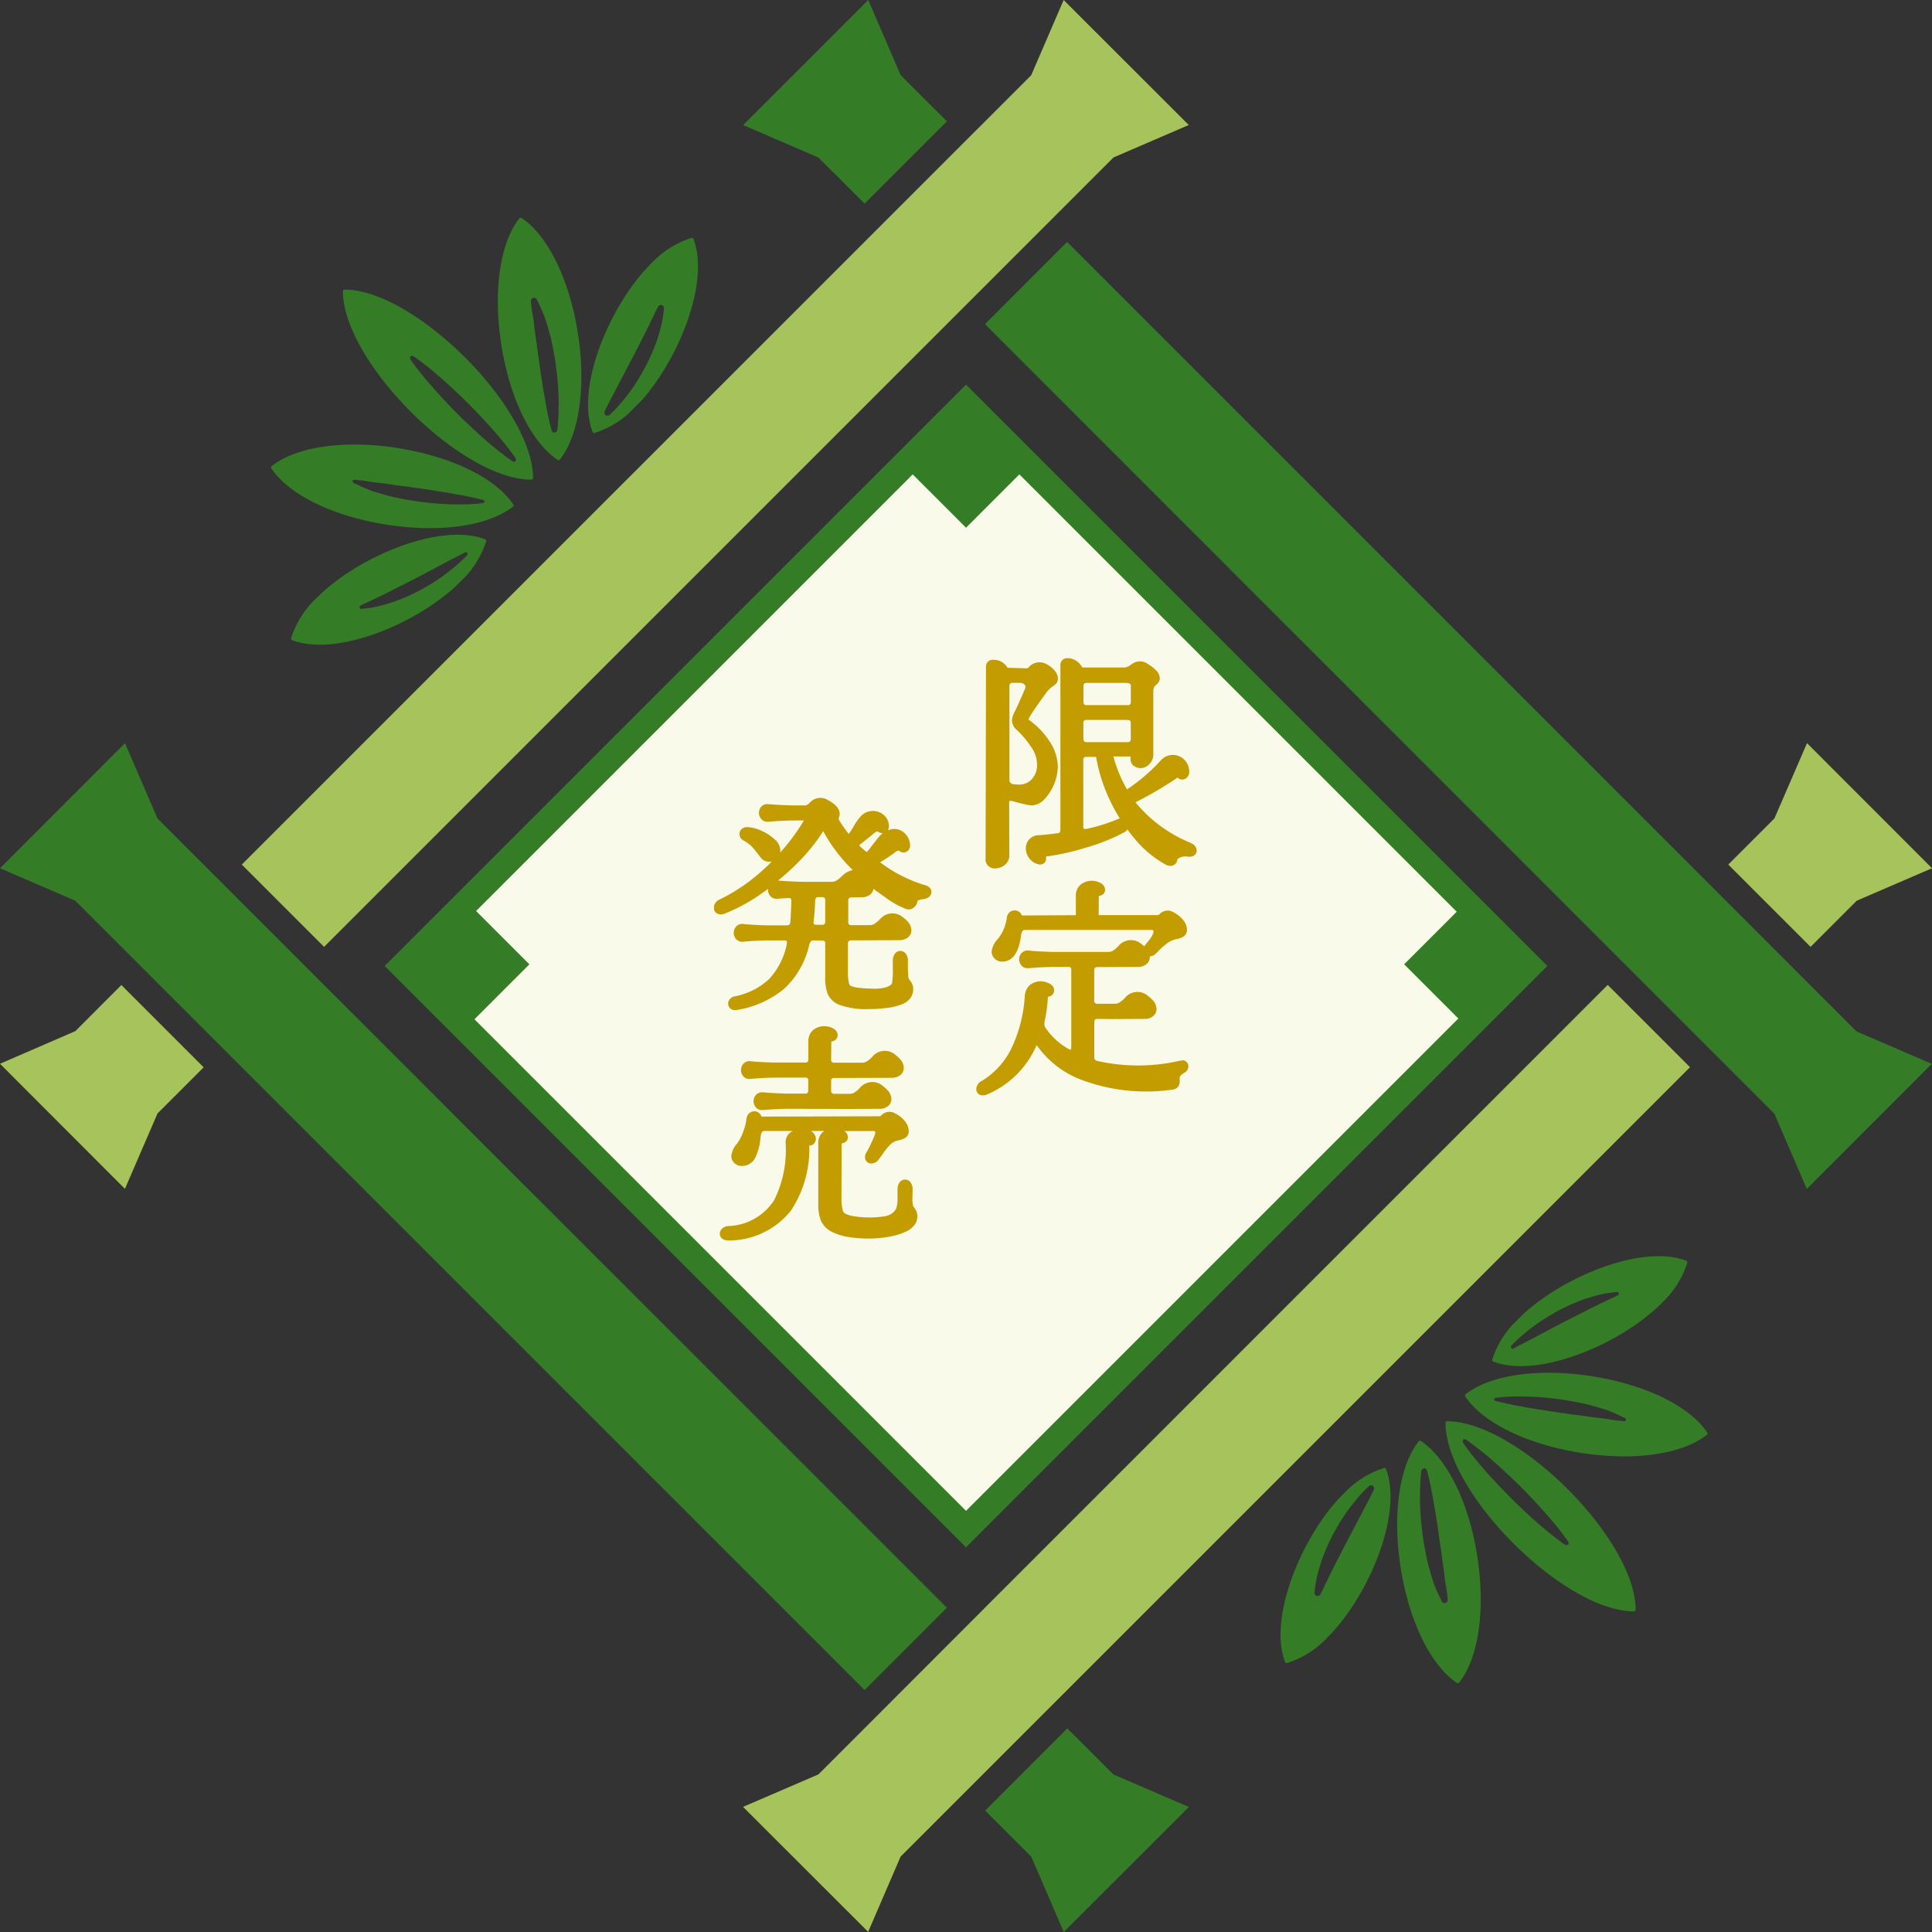 <svg xmlns="http://www.w3.org/2000/svg" width="150" height="150"><rect width="100%" height="100%" fill="#333333" stroke="none"/><defs><clipPath id="a"><path data-name="長方形 217" fill="none" d="M0 0h37.448v45.217H0z"/></clipPath><clipPath id="b"><path data-name="長方形 218" transform="rotate(-45 37.623 15.584)" fill="none" d="M0 0h44.077v22.432H0z"/></clipPath></defs><path data-name="パス 59" d="M5.835 80.063L0 82.591l9.7 9.712 2.527-5.85 3.585-3.585-6.39-6.39-3.585 3.592z" fill="#a7c35b"/><path data-name="パス 60" d="M82.582 0l-2.52 5.842-3.585 3.586-1.485 1.482-6.39 6.39-1.485 1.485-48.345 48.34 6.39 6.39L73.507 25.17l1.485-1.485 6.39-6.39 1.485-1.485 3.585-3.585 5.842-2.52z" fill="#a7c35b"/><path data-name="パス 61" d="M76.485 140.572l3.585 3.585 2.52 5.842 9.713-9.705-5.85-2.52-3.588-3.584-6.382 6.39z" fill="#357c26"/><path data-name="パス 62" d="M0 67.411l5.843 2.52 3.585 3.585 1.485 1.485 6.39 6.39 1.485 1.485 48.337 48.337 6.39-6.39L25.17 76.486l-1.485-1.485-6.39-6.39-1.485-1.485-3.585-3.585-2.52-5.843z" fill="#357c26"/><path data-name="パス 63" d="M137.768 63.54l-3.585 3.585 6.39 6.39 3.585-3.585L150 67.41l-9.705-9.712z" fill="#a7c35b"/><path data-name="パス 64" d="M76.477 124.82l-1.485 1.485-6.382 6.39-1.485 1.485-3.585 3.585-5.85 2.52 9.713 9.705 2.52-5.842 3.585-3.585 1.485-1.485 6.39-6.39 1.485-1.485 48.345-48.345-6.39-6.39-48.338 48.34z" fill="#a7c35b"/><path data-name="パス 65" d="M57.697 9.71l5.842 2.52 3.588 3.58 6.39-6.39-3.59-3.585L67.41 0l-9.713 9.71z" fill="#357c26"/><path data-name="パス 66" d="M76.477 25.17l48.337 48.345 12.945 12.945 2.52 5.85 9.7-9.712-5.842-2.52-12.94-12.946-22.148-22.147-26.2-26.2-6.39 6.4z" fill="#357c26"/><path data-name="長方形 140" fill="#f9faea" d="M31.282 74.996l43.72-43.72 43.72 43.72-43.72 43.72z"/><path data-name="長方形 142" fill="#357c26" d="M70.155 36.124l4.847-4.847 4.847 4.847-4.847 4.847z"/><path data-name="長方形 143" fill="#357c26" d="M31.405 74.87l4.847-4.847L41.1 74.87l-4.847 4.847z"/><path data-name="長方形 144" fill="#357c26" d="M109.017 74.868l4.847-4.847 4.847 4.847-4.847 4.847z"/><path data-name="長方形 187" fill="none" stroke="#357c26" stroke-width="2" d="M31.282 74.996l43.72-43.72 43.72 43.72-43.72 43.72z"/><g data-name="グループ 139"><g data-name="グループ 214" clip-path="url(#a)" transform="translate(55.44 51.09)"><g data-name="グループ 139-2" fill="#c39d00"><path data-name="パス 337" d="M21.815 16.336a1.179 1.179 0 00.75-.27.935.935 0 00.36-.78l-.015-4.028c0-.127.03-.165.083-.173a.669.669 0 01.165.023c.248.067.518.143.81.21a4.992 4.992 0 00.668.128 1.471 1.471 0 001.027-.5 3.867 3.867 0 001.028-2.512 3.7 3.7 0 00-.66-1.988 6.061 6.061 0 00-1.628-1.673 1.816 1.816 0 01.135-.27c.127-.21.382-.6.765-1.132l.518-.72a2.068 2.068 0 01.472-.45 1.107 1.107 0 00.27-.225.6.6 0 00.135-.4.987.987 0 00-.255-.6 2.02 2.02 0 00-.712-.54 1.09 1.09 0 00-1.283.263.328.328 0 01-.165.1l-1.5-.045a1.213 1.213 0 00-1.08-.615.528.528 0 00-.592.465v.06l-.03 14.88a.713.713 0 00.21.6.771.771 0 00.54.2m2.25-14.3a.266.266 0 01.1.188 1.1 1.1 0 01-.038.15c-.42.975-.69 1.575-.817 1.808a1.7 1.7 0 00-.2.653 1 1 0 00.36.72 7.653 7.653 0 011.268 1.552 2.364 2.364 0 01.323 1.185 1.6 1.6 0 01-.39 1.087 1.3 1.3 0 01-1.065.435 2.742 2.742 0 01-.428-.038.308.308 0 01-.262-.337v-7.26a.3.3 0 01.052-.2.273.273 0 01.2-.06h.548a.568.568 0 01.345.1"/><path data-name="パス 338" d="M36.997 14.348a10.76 10.76 0 01-4.245-3.105c-.015-.015-.022-.03-.03-.037a.157.157 0 01.045-.03 30.054 30.054 0 003.082-1.8 1.442 1.442 0 01.128-.1.518.518 0 00.728.015.376.376 0 00.052-.06.616.616 0 00.135-.39v-.083a1.353 1.353 0 00-.4-.885 1.254 1.254 0 00-1.77.03c-.022.022-.038.045-.06.067a14.194 14.194 0 01-2.6 2.228l-.037-.06a10.608 10.608 0 01-1.02-2.49.13.13 0 01.075-.007h1.245a.443.443 0 01.015.1.7.7 0 00.195.593.889.889 0 001.23-.075.992.992 0 00.337-.757V2.476a.583.583 0 01.188-.367 1.391 1.391 0 00.21-.21.621.621 0 00.105-.375.936.936 0 00-.323-.6 2.889 2.889 0 00-.585-.45 1.04 1.04 0 00-1.05-.128 2.445 2.445 0 00-.3.18.887.887 0 01-.5.21h-3.255l-.022-.03a1.3 1.3 0 00-.472-.5 1.127 1.127 0 00-.615-.195.528.528 0 00-.593.465v12.837a.341.341 0 01-.06.225c-.015.015-.052.06-.2.067-.518.068-.99.12-1.395.15a1 1 0 00-1.028.967v.06a1.253 1.253 0 00.262.757 1.176 1.176 0 00.683.465.516.516 0 00.465-.075.433.433 0 00.165-.36.349.349 0 00-.022-.15.416.416 0 01.127-.022 18.927 18.927 0 002.955-.668 15.161 15.161 0 003.015-1.207.78.78 0 00.232-.21c.173.232.353.465.54.683a8.222 8.222 0 002.46 2.055.9.9 0 00.345.09.529.529 0 00.533-.5.4.4 0 01.15-.12.985.985 0 01.653-.1.891.891 0 00.4-.038.463.463 0 00.3-.435.627.627 0 00-.45-.57m-8.347-8.1V5.063a.214.214 0 01.165-.255H32.1a.371.371 0 01.2.052.287.287 0 01.052.2v1.215a.273.273 0 01-.06.2.259.259 0 01-.2.053h-3.157a.264.264 0 01-.195-.06.255.255 0 01-.06-.195m3.675-4.086v1.215a.273.273 0 01-.06.2.259.259 0 01-.2.052h-3.16a.217.217 0 01-.255-.187v-1.28a.3.3 0 01.053-.195.273.273 0 01.2-.06h3c.427 0 .427.143.427.255m-1 10.313a13.53 13.53 0 01-2.475.772.334.334 0 01-.173-.022.3.3 0 01-.045-.2V7.928a.216.216 0 01.165-.255h.743a.231.231 0 01.082.015.208.208 0 01.022.1 12.744 12.744 0 001.035 3.21 12.935 12.935 0 00.788 1.455l-.15.045"/><path data-name="パス 339" d="M36.316 31.261a.816.816 0 00-.232.023 14.468 14.468 0 01-6.315 0c-.165-.038-.248-.1-.248-.337v-2.67a.3.3 0 01.052-.2.264.264 0 01.2-.06l1.3.015 2.34-.015a.975.975 0 00.653-.2.7.7 0 00.285-.577 1.029 1.029 0 00-.278-.66 3.257 3.257 0 00-.548-.473 1.254 1.254 0 00-1.635.292 2.14 2.14 0 01-.428.353.713.713 0 01-.39.09h-1.3a.217.217 0 01-.255-.187v-2.4a.3.3 0 01.052-.2.273.273 0 01.2-.06l3.127-.015a.975.975 0 00.653-.2.7.7 0 00.285-.577v-.038a.714.714 0 00.45-.2l.352-.353a5.367 5.367 0 01.548-.472 1.7 1.7 0 01.645-.3c.03-.008.09-.023.173-.038a1.5 1.5 0 00.4-.15.618.618 0 00.315-.562 1.228 1.228 0 00-.27-.712 2.156 2.156 0 00-.75-.623.855.855 0 00-1.1.12.2.2 0 01-.09.067 1.526 1.526 0 01-.323.015h-4.326l.015-1.485c.45-.067.488-.382.488-.48a.631.631 0 00-.375-.533 1.4 1.4 0 00-1.53.135 1.118 1.118 0 00-.368.9v1.47l-4.185.022a1.146 1.146 0 00-.143-.225.611.611 0 00-.825-.015.621.621 0 00-.2.375 3.289 3.289 0 01-.712 1.7 1.645 1.645 0 00-.472.967.755.755 0 00.247.563.816.816 0 00.577.217c.787 0 1.283-.675 1.455-2.01.06-.45.225-.45.315-.45h9.788a.247.247 0 01.165.038c.007 0 .022.015.022.067a.372.372 0 01-.015.128 1.838 1.838 0 01-.195.382c-.1.15-.255.338-.472.6a.163.163 0 00-.038.06 2.927 2.927 0 00-.382-.3 1.255 1.255 0 00-1.635.292 2.14 2.14 0 01-.427.352.713.713 0 01-.39.09h-4.108c-.382 0-.93-.023-1.635-.068l-.4-.038a.644.644 0 00-.555.2.72.72 0 00-.007.952.624.624 0 00.555.217l.4-.03a24.003 24.003 0 011.635-.068h1.027a.208.208 0 01.255.15.247.247 0 010 .1v5.992a.322.322 0 01-.053.188.279.279 0 01-.15-.052 5.459 5.459 0 01-1.785-1.628.6.6 0 01-.1-.337 2 2 0 01.022-.21 11 11 0 00.248-1.852v-.038a.5.5 0 00.487-.5c0-.18-.09-.42-.51-.585a1.348 1.348 0 00-1.387.188 1.259 1.259 0 00-.382.877 11 11 0 01-.99 3.93 6.02 6.02 0 01-2.355 2.632.731.731 0 00-.42.638.477.477 0 00.472.48h.045a.8.8 0 00.345-.083A7.253 7.253 0 0025 30.145c.015-.03.03-.053.045-.083.023.03.045.052.068.083a7.467 7.467 0 003.57 2.662 14.361 14.361 0 006.915.7.605.605 0 00.555-.63v-.135a.554.554 0 01.023-.27s.045-.09.315-.262a.59.59 0 00.338-.518.471.471 0 00-.48-.465h-.045"/><path data-name="パス 340" d="M16.381 17.633a10.034 10.034 0 01-1.65-.645 10.256 10.256 0 01-1.838-1.132 13.153 13.153 0 001.215-.81.289.289 0 01.255-.083.513.513 0 00.728-.045.538.538 0 00.128-.4v-.067l-.015-.075a1.325 1.325 0 00-.428-.795 1.145 1.145 0 00-1.275-.2.691.691 0 00.075-.368 1.179 1.179 0 00-.413-.84 1.287 1.287 0 00-1.8.143 4.521 4.521 0 00-.495.7 5.616 5.616 0 01-.4.63.134.134 0 01-.053-.037c-.277-.368-.5-.69-.652-.923-.09-.187-.1-.247-.083-.255a.872.872 0 00.067-.435.954.954 0 00-.3-.533 2.039 2.039 0 00-.585-.42 1.112 1.112 0 00-1.14-.052 2.09 2.09 0 00-.285.225.7.7 0 01-.323.225h-.855c-.383 0-.93-.022-1.635-.067l-.405-.03a.644.644 0 00-.555.195.729.729 0 00-.007.952.624.624 0 00.555.218l.4-.03a23.924 23.924 0 011.635-.067h.728a16.334 16.334 0 01-1.845 2.5.792.792 0 00.015-.187 1.2 1.2 0 00-.45-.855 3.609 3.609 0 00-.967-.637 3.1 3.1 0 00-1.035-.3.721.721 0 00-.465.082.5.5 0 00-.255.428.575.575 0 00.345.54 2.5 2.5 0 01.622.465 10.332 10.332 0 01.675.84.822.822 0 00.878.3c-.15.15-.315.315-.48.465a14.318 14.318 0 01-3.54 2.475.726.726 0 00-.367.285.634.634 0 00-.128.382c0 .4.42.63.863.442a13.679 13.679 0 002.887-1.583c.15-.1.308-.217.458-.33v.083a.7.7 0 00.173.465.644.644 0 00.555.218c.368-.03.66-.052.9-.052.105 0 .127.03.135.037a.338.338 0 01.052.188c-.022.757-.052 1.3-.082 1.65a.234.234 0 01-.068.18.341.341 0 01-.225.06H4.291c-.375 0-.93-.022-1.628-.067l-.4-.038a.622.622 0 00-.548.2.73.73 0 00-.015.96.644.644 0 00.555.218l.405-.038a23.924 23.924 0 011.635-.067h1.163a.285.285 0 01.173.045c.007.008.03.022.03.1a.567.567 0 01-.008.112 5.589 5.589 0 01-1.372 2.738 5.394 5.394 0 01-2.677 1.35.591.591 0 00-.36.2.538.538 0 00-.15.36.511.511 0 00.51.51h.1a7.734 7.734 0 003.675-1.605 6.573 6.573 0 002.01-3.465c.083-.315.218-.345.345-.345l.645.015a.371.371 0 01.2.052.287.287 0 01.052.2v2.6a3.55 3.55 0 00.188 1.282 1.609 1.609 0 00.938.863 5.952 5.952 0 002.265.323 10.753 10.753 0 001.47-.1 4.323 4.323 0 001.14-.292 1.4 1.4 0 00.66-.533 1.305 1.305 0 00.173-.652.933.933 0 00-.18-.54c-.075-.1-.127-.18-.15-.21a.755.755 0 01-.06-.293q-.027-.271-.027-.62v-.488a.918.918 0 00-.12-.51.552.552 0 00-.465-.277.531.531 0 00-.465.277.949.949 0 00-.12.5v.548a6.2 6.2 0 01-.06 1.177c0 .03-.052.15-.4.3a3.245 3.245 0 01-1.17.12 8.9 8.9 0 01-1-.06 2.18 2.18 0 01-.645-.15.344.344 0 01-.128-.21 3.45 3.45 0 01-.083-.878v-2.19a.266.266 0 01.075-.195.273.273 0 01.2-.06l3.713-.015a1.063 1.063 0 00.652-.2.7.7 0 00.285-.577 1.029 1.029 0 00-.269-.653 2.9 2.9 0 00-.548-.465 1.262 1.262 0 00-1.635.285 2.8 2.8 0 01-.435.353.713.713 0 01-.39.09h-1.367a.22.22 0 01-.255-.18v-1.71a.282.282 0 01.06-.2c.015-.015.06-.06.21-.06l.76-.013a1.063 1.063 0 00.653-.195.717.717 0 00.277-.465c.3.232.592.442.87.63a6.74 6.74 0 001.7.952.608.608 0 00.54-.113.75.75 0 00.3-.48.167.167 0 01.038-.082 1.516 1.516 0 01.45-.105c.533-.09.6-.42.6-.562 0-.165-.083-.4-.51-.532m-3.675-4.17a.7.7 0 00.4.15c-.03.03-.067.052-.1.083a2.9 2.9 0 00-.353.39c-.113.15-.187.248-.24.308-.24.322-.405.532-.48.615a.412.412 0 01-.067.052c-.015 0-.038-.015-.075-.045-.165-.128-.315-.27-.51-.45a.117.117 0 01.045-.06l1.125-.9a.675.675 0 01.255-.15m-4.966 7.029c.06-.45.1-.975.12-1.568.015-.345.143-.345.277-.345h.255a.371.371 0 01.2.052.287.287 0 01.052.2v1.643a.273.273 0 01-.06.2.259.259 0 01-.195.052h-.42a.323.323 0 01-.2-.045.29.29 0 01-.023-.195m2.19-3.54a2.14 2.14 0 01-.428.353.713.713 0 01-.39.09H6.968c-.382 0-.93-.022-1.635-.067l-.368-.03a18.321 18.321 0 001.5-1.35 14.561 14.561 0 002.01-2.482 12.379 12.379 0 002.205 2.932l.1.09a1.49 1.49 0 00-.847.465"/><path data-name="パス 341" d="M9.6 29.28a.631.631 0 00-.375-.533 1.417 1.417 0 00-1.537.135 1.167 1.167 0 00-.368.9v1.373a.283.283 0 01-.06.2.259.259 0 01-.195.052H4.86c-.382 0-.93-.022-1.635-.067l-.4-.038a.622.622 0 00-.548.2.73.73 0 00-.015.96.6.6 0 00.555.21l.4-.03a23.949 23.949 0 011.635-.067h2.205a.21.21 0 01.255.143.284.284 0 010 .113v.735a.283.283 0 01-.06.2.231.231 0 01-.195.052H5.845c-.382 0-.93-.022-1.635-.067l-.4-.03a.644.644 0 00-.555.195.73.73 0 00-.015.96.6.6 0 00.48.217h.075l.4-.03c.645-.045 1.2-.067 1.635-.067l4.657.015 2.34-.015a1.01 1.01 0 00.653-.187.7.7 0 00.285-.577 1.029 1.029 0 00-.278-.66 3.258 3.258 0 00-.548-.472 1.255 1.255 0 00-1.635.293 2.141 2.141 0 01-.428.352.713.713 0 01-.39.09H9.345a.222.222 0 01-.255-.187v-.787a.216.216 0 01.165-.255h.09l4.447-.015a1.063 1.063 0 00.653-.2.725.725 0 00.285-.577 1.029 1.029 0 00-.277-.66 3.259 3.259 0 00-.548-.473 1.255 1.255 0 00-1.635.293 2.14 2.14 0 01-.427.353.713.713 0 01-.39.09H9.345a.217.217 0 01-.255-.187v-.075l.015-1.38c.45-.075.488-.382.488-.48"/><path data-name="パス 342" d="M15.458 42.48a1.307 1.307 0 01-.06-.51l.015-.69a.933.933 0 00-.12-.51.522.522 0 00-.465-.277.531.531 0 00-.465.277.95.95 0 00-.12.5v.652a2.356 2.356 0 01-.105.825 1.084 1.084 0 01-.45.45 1.587 1.587 0 01-.585.165 7.543 7.543 0 01-2.215-.019 2.094 2.094 0 01-.735-.225.494.494 0 01-.173-.285 3.227 3.227 0 01-.09-.848l.015-4.3c.45-.075.488-.383.488-.48a.6.6 0 00-.285-.48h2.22a.246.246 0 01.165.038c.008 0 .023.015.023.067a.372.372 0 01-.015.128 7.86 7.86 0 01-.3.705 7.108 7.108 0 01-.39.75.616.616 0 00-.09.323.484.484 0 00.45.51h.045a.719.719 0 00.518-.255l.27-.36a6.13 6.13 0 01.638-.817 1.113 1.113 0 01.585-.345l.18-.045a1.406 1.406 0 00.4-.15.6.6 0 00.308-.562 1.228 1.228 0 00-.27-.713 2.156 2.156 0 00-.75-.622.855.855 0 00-1.1.12.8.8 0 01-.083.067 1.526 1.526 0 01-.322.015l-8.9.023c-.03-.053-.06-.113-.09-.165a.585.585 0 00-.81-.143.8.8 0 00-.083.068.639.639 0 00-.187.39 4.207 4.207 0 01-.232.952 3.71 3.71 0 01-.487.975 1.773 1.773 0 00-.465.975.755.755 0 00.247.563.816.816 0 00.577.217 1.147 1.147 0 001.05-.667 4.367 4.367 0 00.4-1.6c.06-.45.225-.45.315-.45h2.183c-.052.03-.105.06-.15.09a.951.951 0 00-.4.863 8.719 8.719 0 01-.9 4.432 4.406 4.406 0 01-3.6 2 .711.711 0 00-.412.18.565.565 0 00-.2.42.482.482 0 00.232.405.767.767 0 00.4.112h.075a6.174 6.174 0 004.8-2.295 8.653 8.653 0 001.44-5.077.445.445 0 00.33-.113.534.534 0 00.18-.4.65.65 0 00-.045-.24.813.813 0 00-.352-.375h1.05a1.089 1.089 0 00-.465.975v4.725a3.378 3.378 0 00.2 1.252 1.813 1.813 0 00.9.9 4.31 4.31 0 001.215.375 9.584 9.584 0 003.173-.015 5.175 5.175 0 001.38-.428 1.689 1.689 0 00.637-.532 1.123 1.123 0 00.188-.653.968.968 0 00-.12-.458 3.054 3.054 0 00-.248-.36"/></g></g></g><g data-name="グループ 141"><g data-name="グループ 215" clip-path="url(#b)" transform="translate(95.502 93.615)"><g data-name="グループ 140" fill="#357c26"><path data-name="パス 343" d="M27.184 19.178c4.155.66 7.92.128 9.84-1.4h.007a.137.137 0 00.015-.172c-1.357-2.04-4.77-3.713-8.925-4.365s-7.913-.12-9.833 1.395a.122.122 0 00-.022.173c1.357 2.04 4.77 3.705 8.917 4.365m-6.682-4.14a.122.122 0 01.112-.12s.173-.022.45-.053a11.523 11.523 0 011.17-.053h.127c.21 0 .428 0 .645.008h.165c.225.015.457.022.7.037.57.03 1.17.1 1.77.18l.1.015c.27.038.548.09.81.135l.135.023c.315.06.615.12.908.18.217.053.428.112.622.165l.217.06c.262.075.518.158.75.225.158.053.315.12.473.188l.15.06c.15.06.292.128.4.18l.06.03c.188.09.315.15.368.18a.1.1 0 01.067.037.122.122 0 010 .18s-.06.045-.1.038c0 0-.165-.015-.45-.045h-.075a10.186 10.186 0 00-.428-.068c-.09-.007-.187-.03-.285-.045s-.225-.037-.345-.053a26.1 26.1 0 01-1.35-.172l-.247-.038-.9-.113a6.303 6.303 0 01-.4-.06q-.259-.045-.518-.067l-.135-.023c-.27-.038-.54-.075-.8-.12l-.9-.143q-.349-.056-.675-.113l-.165-.03c-.263-.053-.518-.1-.757-.135-.15-.03-.293-.06-.435-.09l-.2-.045a7.53 7.53 0 01-.413-.09l-.082-.022-.435-.1a.131.131 0 01-.1-.135"/><path data-name="パス 344" d="M20.44 12.098c3.465 1.335 9.855-1.328 13.035-4.508A7.349 7.349 0 0035.5 4.425a.133.133 0 00-.082-.158c-3.038-1.17-8.31.728-11.708 3.353-.12.1-.24.188-.353.277-.232.188-.457.383-.667.585l-.3.3a7.34 7.34 0 00-2.033 3.158.133.133 0 00.083.158m1.688-1.523a10.379 10.379 0 01.8-.72c.39-.322.795-.622 1.208-.9l.045-.03c.217-.142.442-.285.675-.42.27-.158.51-.3.765-.428.277-.142.533-.27.787-.382s.488-.217.78-.323l.135-.052c.083-.03.158-.053.24-.09l.368-.113a7.058 7.058 0 01.682-.187c.21-.053.4-.1.578-.127s.285-.045.4-.06h.06a3.159 3.159 0 01.368-.045.132.132 0 01.165.082.148.148 0 01-.03.135l-.023.022s-.135.075-.367.188l-.075.03c-.1.045-.21.105-.345.158-.15.075-.33.165-.525.255-.105.045-.217.1-.33.158s-.187.09-.285.143q-.281.135-.585.292l-.833.42c-.247.127-.495.255-.75.382-.143.068-.277.143-.42.217-.112.06-.217.12-.33.173l-2.01 1.065c-.382.2-.7.36-.93.48l-.36.188a.129.129 0 01-.173-.068.126.126 0 01.015-.135s.09-.113.263-.285l.022-.023z"/><path data-name="パス 345" d="M16.729 16.86c.007 5.452 9.173 14.617 14.632 14.632a.124.124 0 00.09-.038.264.264 0 00.038-.09c-.007-5.46-9.173-14.625-14.632-14.632a.131.131 0 00-.128.128m1.65 1.342s.15.1.4.285c.337.255.675.517 1 .78.36.292.788.66 1.335 1.17.48.435.975.908 1.47 1.4s.975 1 1.4 1.47c.5.548.87.975 1.17 1.335.27.322.525.645.78.99.18.24.285.4.285.4.03.045.09.158.053.233a.039.039 0 01-.015.03.248.248 0 01-.285 0s-.15-.1-.4-.285a23.659 23.659 0 01-1-.787 39.26 39.26 0 01-2.812-2.58 49.19 49.19 0 01-1.41-1.47c-.5-.547-.87-.975-1.17-1.342a21.818 21.818 0 01-.787-1 6.963 6.963 0 01-.285-.4.236.236 0 010-.285c.007 0 .022-.015.037-.015a.358.358 0 01.233.053"/><path data-name="パス 346" d="M17.786 37.021c1.522-1.92 2.055-5.685 1.4-9.848s-2.34-7.56-4.373-8.91a.118.118 0 00-.165.022c-1.515 1.913-2.055 5.685-1.4 9.833s2.333 7.575 4.365 8.925a.126.126 0 00.165-.015h.007m-2.745-16.65a.25.25 0 01.248.18s.045.165.112.435l.023.083c.03.128.06.27.09.42l.045.2c.03.135.067.277.09.443.045.232.09.487.135.757l.03.165c.038.217.083.45.12.683l.143.9c.045.255.075.518.112.78l.023.15c.022.18.045.353.075.518v.06a2.888 2.888 0 01.06.353c.045.3.082.607.12.9l.038.247c.075.5.135.953.173 1.357.015.105.03.217.053.322v.045a1.936 1.936 0 01.053.255c.015.143.037.285.053.4l.015.1c.038.285.045.458.045.458a.288.288 0 01-.068.188.24.24 0 01-.345 0 .228.228 0 01-.038-.053s-.075-.143-.195-.4l-.038-.067q-.079-.18-.18-.4l-.06-.15a3.844 3.844 0 01-.187-.488c-.075-.232-.158-.48-.232-.75l-.06-.217c-.053-.187-.12-.4-.165-.623-.068-.3-.128-.6-.187-.915l-.03-.158c-.045-.255-.1-.525-.128-.795l-.015-.1c-.075-.562-.15-1.2-.18-1.777-.022-.232-.022-.48-.038-.705v-.168a4.52 4.52 0 010-.637v-.15c0-.458.03-.848.053-1.178.023-.293.045-.458.045-.458a.247.247 0 01.225-.2"/><path data-name="パス 347" d="M4.429 35.504a7.349 7.349 0 003.165-2.025c3.18-3.18 5.842-9.57 4.515-13.035a.137.137 0 00-.158-.082 7.349 7.349 0 00-3.165 2.025l-.3.3c-.195.21-.39.435-.585.668-.1.12-.187.232-.277.352-2.625 3.413-4.515 8.685-3.353 11.715a.12.12 0 00.15.075m5.348-12.652a10.378 10.378 0 01.72-.8c.2-.2.308-.293.308-.293a.239.239 0 01.337.038.241.241 0 01.03.255s-.068.135-.18.367-.277.548-.48.93l-1.058 2.01-.173.33-.03.06c-.06.12-.128.24-.187.36-.135.255-.262.5-.39.75l-.443.863q-.146.281-.27.54l-.12.24-.022.045a4.74 4.74 0 00-.158.322c-.09.195-.18.375-.263.533q-.079.18-.158.338l-.038.075a8.447 8.447 0 01-.187.368.239.239 0 01-.277.112.236.236 0 01-.172-.247s.007-.15.045-.4v-.053q.034-.169.068-.4c.038-.18.075-.375.128-.592s.12-.465.195-.69l.113-.36.09-.247.052-.135a14.3 14.3 0 01.712-1.583c.135-.263.27-.48.428-.772a9.79 9.79 0 01.4-.638l.053-.082a13.3 13.3 0 01.915-1.223"/></g></g></g><g data-name="グループ 142"><g data-name="グループ 216" clip-path="url(#b)" transform="translate(11.074 6.936)"><g data-name="グループ 140-2" fill="#357c26"><path data-name="パス 343-2" d="M19.855 27.856c-4.155-.66-7.92-.127-9.84 1.4h-.007a.137.137 0 00-.015.173c1.357 2.04 4.77 3.713 8.925 4.365s7.912.12 9.833-1.395a.122.122 0 00.022-.173c-1.358-2.04-4.77-3.705-8.917-4.365m6.682 4.14a.122.122 0 01-.112.12s-.173.022-.45.052a11.522 11.522 0 01-1.17.053h-.127c-.21 0-.428 0-.645-.007h-.163c-.225-.015-.457-.022-.7-.037-.57-.03-1.17-.1-1.77-.18l-.1-.015c-.27-.037-.548-.09-.81-.135l-.135-.022a63.64 63.64 0 01-.907-.18c-.218-.053-.428-.113-.623-.165l-.218-.06c-.262-.075-.517-.157-.75-.225-.157-.052-.315-.12-.472-.187l-.15-.06a5.883 5.883 0 01-.4-.18l-.06-.03c-.187-.09-.315-.15-.368-.18a.1.1 0 01-.067-.037.122.122 0 010-.18s.06-.045.1-.037c0 0 .165.015.45.045h.075c.127.022.262.045.427.068.09.007.188.03.285.045s.225.037.345.052c.405.037.863.1 1.35.173l.248.037.9.113c.135.015.27.037.405.06q.259.045.517.068l.135.022c.27.037.54.075.8.12l.9.142q.349.056.675.113l.165.03c.263.052.517.1.757.135.15.03.292.06.435.09l.2.045c.158.03.292.06.412.09l.083.022.435.1a.131.131 0 01.1.135"/><path data-name="パス 344-2" d="M26.591 34.934c-3.465-1.333-9.855 1.33-13.039 4.51a7.349 7.349 0 00-2.025 3.165.133.133 0 00.083.157c3.038 1.17 8.31-.728 11.707-3.353.12-.1.24-.187.353-.277a9.67 9.67 0 00.668-.585l.3-.3a7.34 7.34 0 002.033-3.157.133.133 0 00-.082-.158m-1.687 1.522a10.38 10.38 0 01-.8.72c-.39.322-.795.623-1.207.9l-.045.03c-.218.142-.443.285-.675.42-.27.157-.51.3-.765.427-.278.143-.533.27-.788.382s-.487.217-.78.323l-.135.052c-.083.03-.157.052-.24.09l-.368.112a7.054 7.054 0 01-.682.188c-.21.053-.405.1-.578.127s-.285.045-.4.06h-.06a3.155 3.155 0 01-.368.045.132.132 0 01-.165-.083.148.148 0 01.03-.135l.022-.022s.135-.075.368-.187l.075-.03c.1-.045.21-.1.345-.158.15-.075.33-.165.525-.255.1-.045.217-.1.33-.158s.188-.09.285-.142q.281-.135.585-.292l.833-.42c.247-.127.495-.255.75-.382.142-.068.277-.143.42-.218.113-.06.217-.12.33-.173l2.01-1.065c.382-.2.7-.36.93-.48l.36-.187a.129.129 0 01.172.068.126.126 0 01-.015.135s-.09.112-.262.285l-.022.022z"/><path data-name="パス 345-2" d="M30.311 30.179c-.007-5.453-9.173-14.618-14.633-14.633a.124.124 0 00-.09.038.265.265 0 00-.037.09c.007 5.46 9.173 14.625 14.632 14.633a.131.131 0 00.128-.128m-1.65-1.34s-.15-.1-.4-.285a25.863 25.863 0 01-2.335-1.95c-.48-.435-.975-.908-1.47-1.4s-.975-1-1.4-1.47c-.5-.548-.87-.975-1.17-1.335-.27-.322-.525-.645-.78-.99-.18-.24-.285-.4-.285-.4-.03-.045-.09-.158-.052-.233a.039.039 0 01.015-.03.248.248 0 01.285 0s.15.1.4.285c.353.262.675.517 1 .787.368.307.795.675 1.342 1.17a47.666 47.666 0 012.88 2.88c.495.548.87.975 1.17 1.343.262.315.525.645.787 1 .188.248.285.4.285.4a.236.236 0 010 .285c-.007 0-.022.015-.037.015a.358.358 0 01-.233-.053"/><path data-name="パス 346-2" d="M29.253 10.013c-1.522 1.92-2.055 5.685-1.4 9.847s2.34 7.56 4.372 8.91a.118.118 0 00.165-.022c1.515-1.912 2.055-5.685 1.4-9.832s-2.333-7.575-4.365-8.925a.126.126 0 00-.165.015h-.007m2.745 16.65a.25.25 0 01-.247-.18s-.045-.165-.113-.435l-.022-.083c-.03-.127-.06-.27-.09-.42l-.045-.2c-.03-.135-.067-.277-.09-.442-.045-.233-.09-.488-.135-.757l-.03-.165c-.037-.218-.083-.45-.12-.682l-.142-.9c-.045-.255-.075-.517-.113-.78l-.022-.15a9.07 9.07 0 00-.075-.518v-.06a2.883 2.883 0 01-.06-.353c-.045-.3-.082-.607-.12-.9l-.038-.248c-.075-.5-.135-.953-.172-1.358-.015-.1-.03-.218-.053-.323v-.045a1.934 1.934 0 01-.052-.255c-.015-.142-.037-.285-.052-.4l-.015-.1c-.037-.285-.045-.458-.045-.458a.288.288 0 01.068-.187.24.24 0 01.345 0 .228.228 0 01.038.052s.075.142.195.405l.038.067.18.405.06.15a3.843 3.843 0 01.188.488c.075.233.158.48.233.75l.06.218c.052.188.12.405.165.623.067.3.128.6.188.915l.03.157c.045.255.1.525.128.8l.015.1c.075.563.15 1.2.18 1.778.022.233.022.48.037.7v.158a4.52 4.52 0 010 .637v.15c0 .458-.03.847-.052 1.177-.022.292-.045.458-.045.458a.247.247 0 01-.225.2"/><path data-name="パス 347-2" d="M42.611 11.536a7.349 7.349 0 00-3.165 2.025c-3.18 3.18-5.843 9.57-4.515 13.035a.137.137 0 00.158.083 7.349 7.349 0 003.165-2.025l.3-.3c.195-.21.39-.435.585-.667.1-.12.188-.233.277-.353 2.625-3.418 4.515-8.685 3.351-11.718a.12.12 0 00-.15-.075m-5.35 12.655a10.381 10.381 0 01-.72.8c-.2.2-.308.292-.308.292a.239.239 0 01-.338-.038.241.241 0 01-.03-.255l.18-.368c.113-.233.278-.547.48-.93l1.057-2.01.173-.33.03-.06c.06-.12.127-.24.188-.36.135-.255.262-.5.39-.75l.442-.863q.146-.281.27-.54l.12-.24.022-.045c.06-.113.113-.218.158-.323.09-.195.18-.375.262-.532q.079-.18.158-.338l.037-.075c.113-.233.188-.368.188-.368a.239.239 0 01.278-.112.236.236 0 01.173.247s-.007.15-.045.4v.053q-.034.169-.067.4c-.037.18-.075.375-.127.593s-.12.465-.195.69l-.113.36-.09.248-.052.135c-.113.292-.217.548-.33.8s-.248.525-.382.787-.27.48-.428.772a9 9 0 01-.4.638l-.052.083a13.3 13.3 0 01-.915 1.222"/></g></g></g></svg>